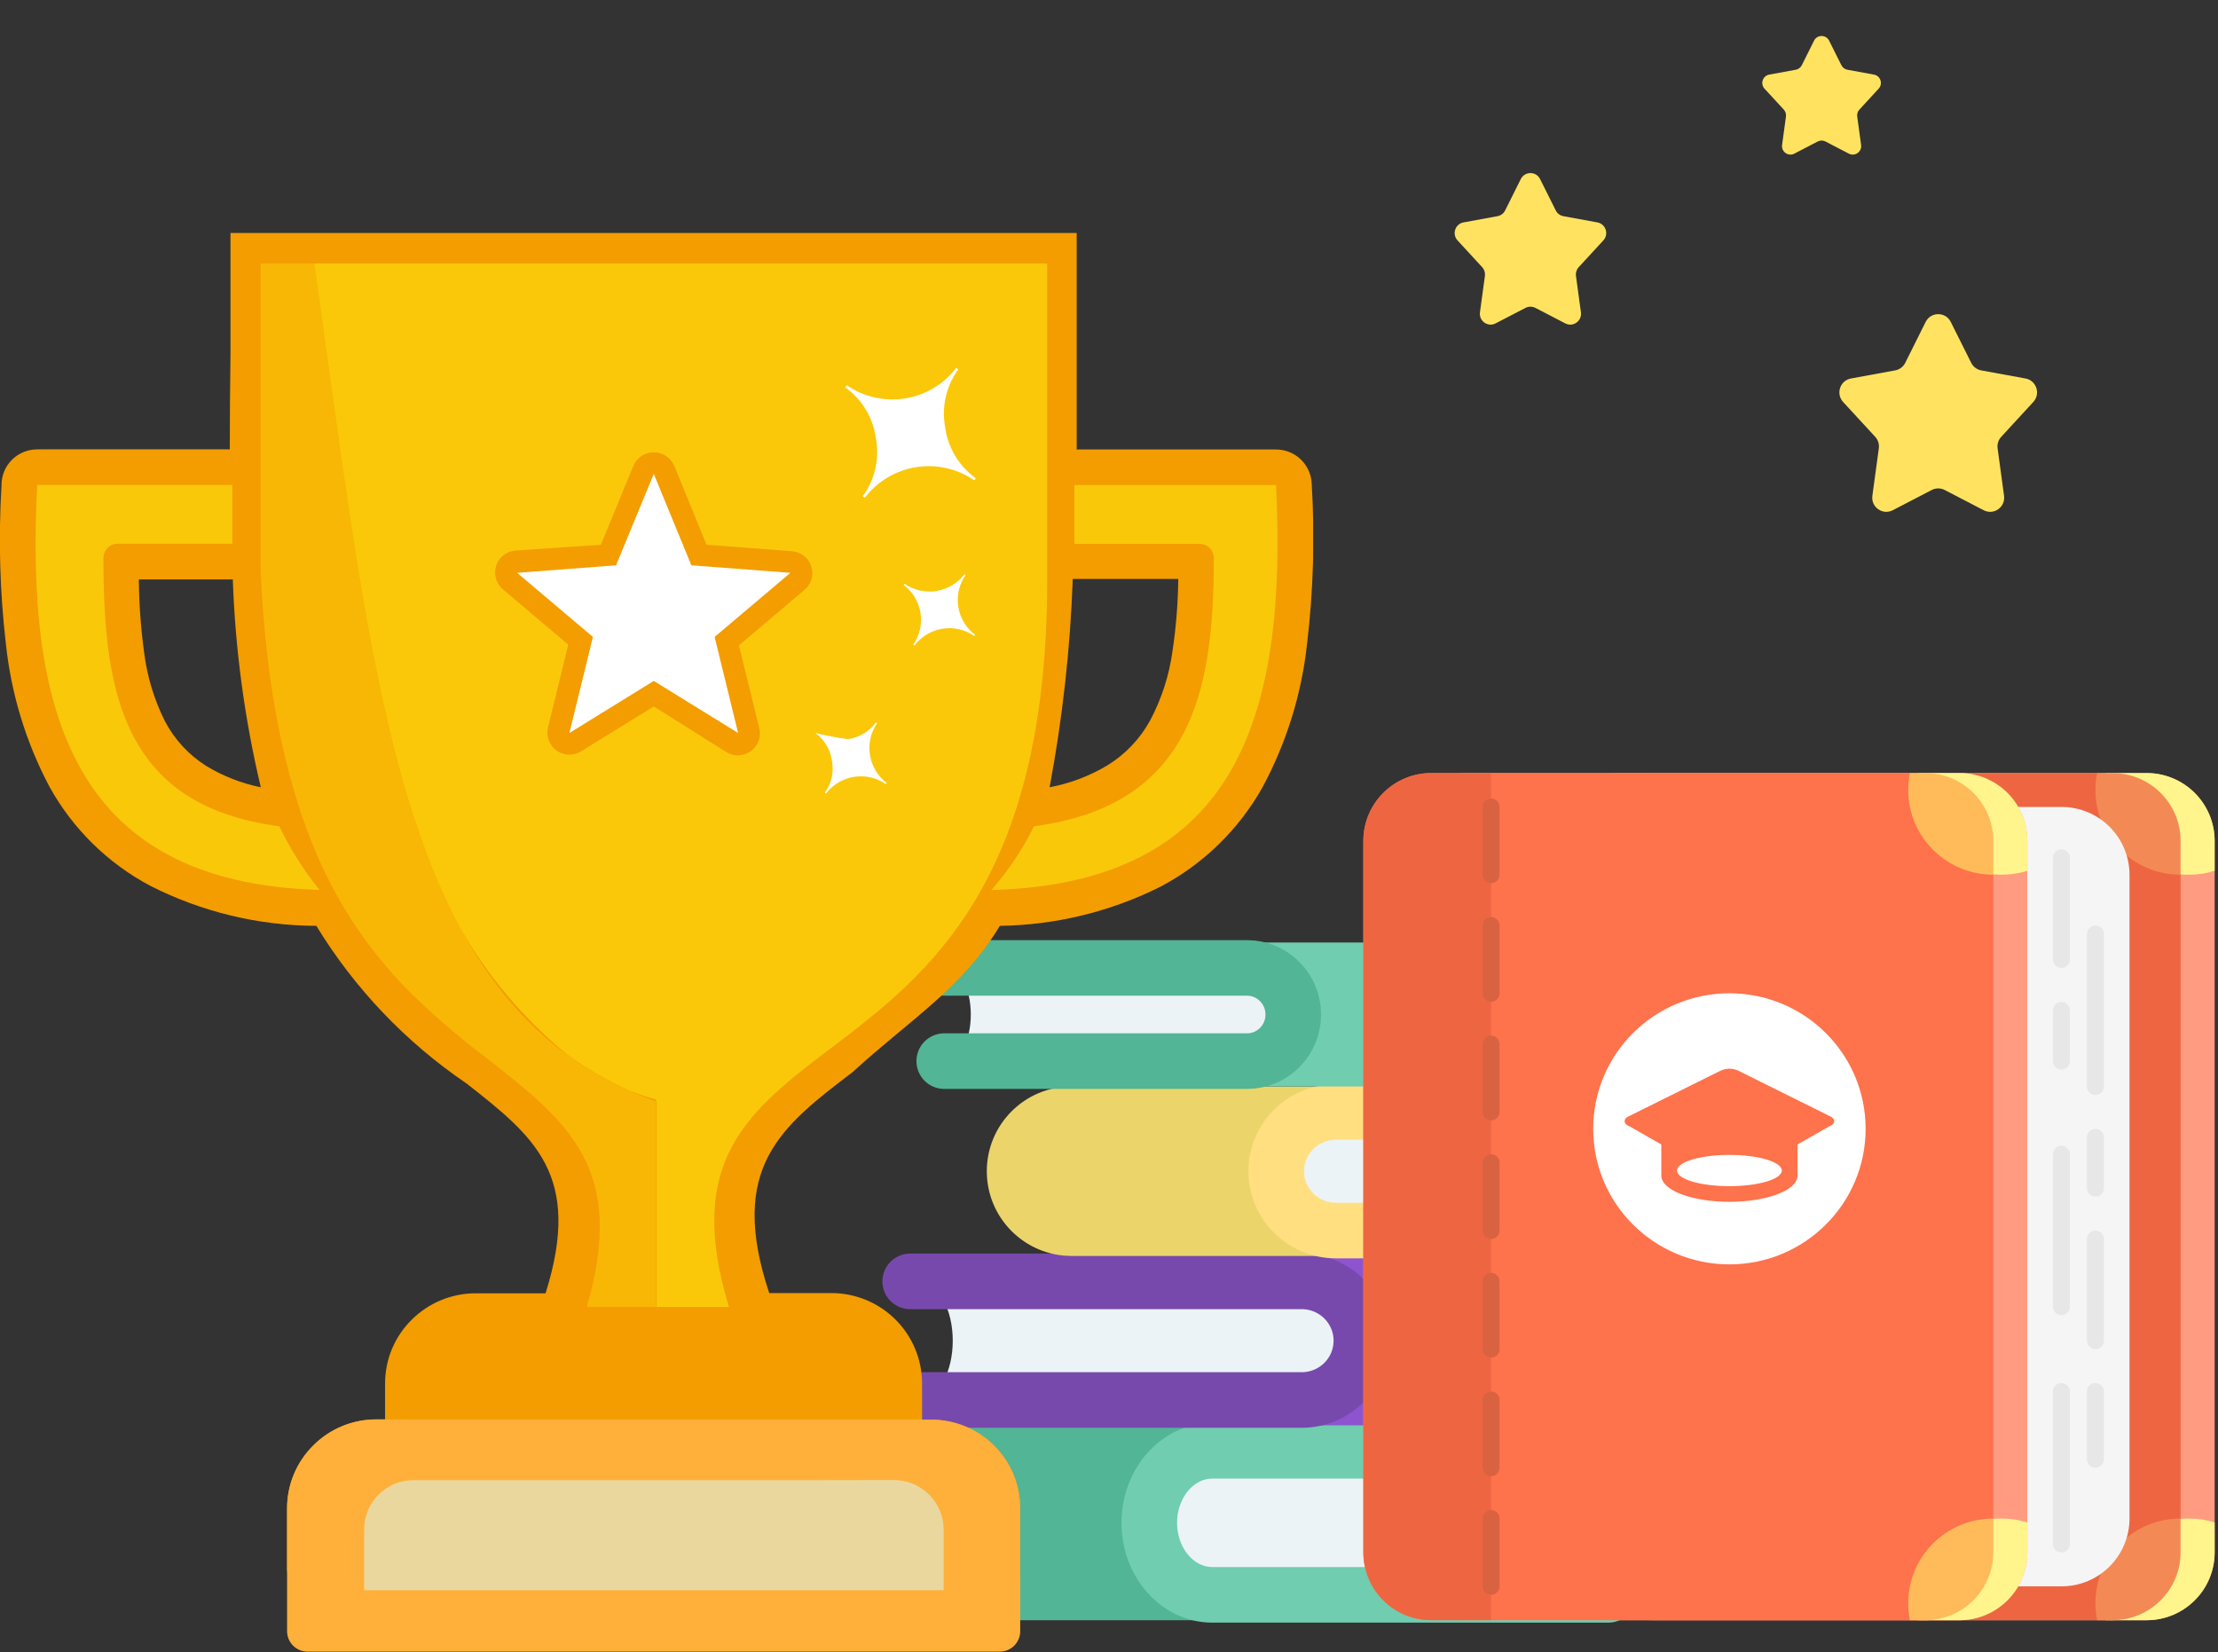 <svg width="192" height="143" viewBox="0 0 192 143" fill="none" xmlns="http://www.w3.org/2000/svg">
<rect x="0" y="0" width="192" height="143" fill="#333333" stroke="none"/>
<path d="M74.128 123.384H116.216C120.874 123.384 124.649 127.16 124.649 131.817C124.649 136.475 120.874 140.25 116.216 140.25H74.128C69.471 140.25 65.695 136.475 65.695 131.817C65.695 127.16 69.471 123.384 74.128 123.384Z" fill="#52B595"/>
<path d="M139.954 126.317H100.896V136.584H139.954C135.314 136.584 135.314 126.317 139.954 126.317Z" fill="#EBF3F7"/>
<path d="M139.218 138.053H104.941C101.929 138.053 99.487 135.262 99.487 131.82C99.487 128.377 101.929 125.586 104.941 125.586H139.217" stroke="#70CDAF" stroke-width="4.812" stroke-linecap="round" stroke-linejoin="round"/>
<path d="M138.516 108.717H96.439C92.389 108.717 89.106 112 89.106 116.05C89.106 120.1 92.389 123.383 96.439 123.383H138.516C142.566 123.383 145.85 120.1 145.85 116.05C145.85 112 142.566 108.717 138.516 108.717Z" fill="#8E54CF"/>
<path d="M79.159 110.92H116.372V121.187H79.159C83.58 121.187 83.58 110.92 79.159 110.92Z" fill="#EBF3F7"/>
<path d="M78.789 121.187H112.677C115.532 121.187 117.846 118.889 117.846 116.053C117.846 113.218 115.532 110.92 112.676 110.92H78.79" stroke="#7849AD" stroke-width="4.812" stroke-linecap="round" stroke-linejoin="round"/>
<path d="M92.755 94.05H123.778C127.828 94.05 131.112 97.334 131.112 101.384C131.112 105.434 127.828 108.717 123.778 108.717H92.755C88.705 108.717 85.422 105.434 85.422 101.384C85.422 97.334 88.705 94.05 92.755 94.05Z" fill="#EBD56A"/>
<path d="M138.481 96.253H111.952V106.52H138.48C133.84 106.52 133.841 96.253 138.48 96.253H138.481Z" fill="#EBF3F7"/>
<path d="M137.744 106.52H115.648C112.792 106.52 110.478 104.222 110.478 101.386C110.478 98.551 112.792 96.253 115.648 96.253H137.744" stroke="#FFDF80" stroke-width="4.812" stroke-linecap="round" stroke-linejoin="round"/>
<path d="M130.773 81.585H96.473C93.031 81.585 90.24 84.375 90.24 87.818C90.24 91.26 93.031 94.051 96.473 94.051H130.773C134.215 94.051 137.006 91.26 137.006 87.818C137.006 84.375 134.215 81.585 130.773 81.585Z" fill="#70CDAF"/>
<path d="M81.304 83.456H110.502V92.183H81.304C84.948 92.183 84.948 83.456 81.304 83.456Z" fill="#EBF3F7"/>
<path d="M81.737 91.853H107.952C110.161 91.853 111.951 90.047 111.951 87.82C111.951 85.592 110.161 83.786 107.952 83.786H81.737" stroke="#52B595" stroke-width="4.812" stroke-linecap="round" stroke-linejoin="round"/>
<path d="M185.828 66.917H143.059C139.81 66.917 137.177 69.55 137.177 72.798V134.369C137.177 137.617 139.81 140.25 143.059 140.25H185.828C189.077 140.25 191.71 137.617 191.71 134.369V72.798C191.71 69.55 189.077 66.917 185.828 66.917Z" fill="#FF9B81"/>
<path d="M182.88 66.917H140.11C136.862 66.917 134.229 69.55 134.229 72.798V134.369C134.229 137.617 136.862 140.25 140.11 140.25H182.88C186.128 140.25 188.761 137.617 188.761 134.369V72.798C188.761 69.55 186.128 66.917 182.88 66.917Z" fill="#EE6641"/>
<path fill-rule="evenodd" clip-rule="evenodd" d="M191.71 131.787V134.385C191.71 137.625 189.07 140.251 185.815 140.251H182.277C182.179 139.768 182.129 139.277 182.13 138.785C182.13 134.735 185.43 131.451 189.5 131.451C190.27 131.451 191.012 131.569 191.71 131.787Z" fill="#FFF58C"/>
<path fill-rule="evenodd" clip-rule="evenodd" d="M188.761 131.45V134.384C188.761 137.623 186.121 140.25 182.866 140.25H181.54C181.441 139.768 181.392 139.276 181.392 138.784C181.392 134.732 184.691 131.45 188.761 131.45Z" fill="#F38A56"/>
<path fill-rule="evenodd" clip-rule="evenodd" d="M191.709 75.382V72.784C191.709 69.543 189.069 66.917 185.814 66.917H182.276C182.178 67.4 182.128 67.891 182.129 68.384C182.129 72.433 185.429 75.717 189.499 75.717C190.269 75.717 191.011 75.599 191.709 75.382Z" fill="#FFF58C"/>
<path fill-rule="evenodd" clip-rule="evenodd" d="M188.761 75.717V72.784C188.761 69.543 186.121 66.917 182.866 66.917H181.54C181.441 67.4 181.392 67.891 181.392 68.384C181.392 72.433 184.691 75.717 188.761 75.717Z" fill="#F38A56"/>
<path d="M178.458 69.851H135.688C132.44 69.851 129.807 72.484 129.807 75.732V131.436C129.807 134.684 132.44 137.317 135.688 137.317H178.458C181.706 137.317 184.34 134.684 184.34 131.436V75.732C184.34 72.484 181.706 69.851 178.458 69.851Z" fill="#F5F5F5"/>
<path d="M179.182 120.453C179.182 120.046 178.852 119.716 178.445 119.716C178.037 119.716 177.708 120.046 177.708 120.453V133.646C177.708 134.053 178.037 134.383 178.445 134.383C178.852 134.383 179.182 134.053 179.182 133.646V120.453Z" fill="#E7E7E7"/>
<path d="M179.182 99.919C179.182 99.512 178.852 99.182 178.445 99.182C178.037 99.182 177.708 99.512 177.708 99.919V113.112C177.708 113.519 178.037 113.849 178.445 113.849C178.852 113.849 179.182 113.519 179.182 113.112V99.919Z" fill="#E7E7E7"/>
<path d="M179.182 87.454C179.182 87.047 178.852 86.717 178.445 86.717C178.037 86.717 177.708 87.047 177.708 87.454V91.847C177.708 92.254 178.037 92.584 178.445 92.584C178.852 92.584 179.182 92.254 179.182 91.847V87.454Z" fill="#E7E7E7"/>
<path d="M179.182 74.254C179.182 73.847 178.852 73.517 178.445 73.517C178.037 73.517 177.708 73.847 177.708 74.254V83.047C177.708 83.454 178.037 83.784 178.445 83.784C178.852 83.784 179.182 83.454 179.182 83.047V74.254Z" fill="#E7E7E7"/>
<path d="M182.129 120.453C182.129 120.046 181.799 119.716 181.392 119.716C180.985 119.716 180.655 120.046 180.655 120.453V126.313C180.655 126.72 180.985 127.05 181.392 127.05C181.799 127.05 182.129 126.72 182.129 126.313V120.453Z" fill="#E7E7E7"/>
<path d="M182.129 107.254C182.129 106.847 181.799 106.517 181.392 106.517C180.985 106.517 180.655 106.847 180.655 107.254V116.047C180.655 116.454 180.985 116.784 181.392 116.784C181.799 116.784 182.129 116.454 182.129 116.047V107.254Z" fill="#E7E7E7"/>
<path d="M182.129 98.454C182.129 98.047 181.799 97.717 181.392 97.717C180.985 97.717 180.655 98.047 180.655 98.454V102.847C180.655 103.254 180.985 103.584 181.392 103.584C181.799 103.584 182.129 103.254 182.129 102.847V98.454Z" fill="#E7E7E7"/>
<path d="M182.129 80.854C182.129 80.447 181.799 80.117 181.392 80.117C180.985 80.117 180.655 80.447 180.655 80.854V94.047C180.655 94.454 180.985 94.784 181.392 94.784C181.799 94.784 182.129 94.454 182.129 94.047V80.854Z" fill="#E7E7E7"/>
<path d="M169.615 66.916H126.845C123.597 66.916 120.964 69.549 120.964 72.797V134.368C120.964 137.616 123.597 140.249 126.845 140.249H169.615C172.863 140.249 175.496 137.616 175.496 134.368V72.797C175.496 69.549 172.863 66.916 169.615 66.916Z" fill="#FF9B81"/>
<path d="M166.668 66.916H123.898C120.65 66.916 118.017 69.549 118.017 72.797V134.368C118.017 137.616 120.65 140.249 123.898 140.249H166.668C169.916 140.249 172.55 137.616 172.55 134.368V72.797C172.55 69.549 169.916 66.916 166.668 66.916Z" fill="#FE724C"/>
<path fill-rule="evenodd" clip-rule="evenodd" d="M137.915 97.715C137.915 91.234 143.193 85.981 149.705 85.981C156.218 85.981 161.496 91.234 161.496 97.715C161.496 104.196 156.218 109.448 149.705 109.448C143.193 109.448 137.915 104.196 137.915 97.715ZM149.705 104.032C146.531 104.032 143.829 103.064 143.811 101.777V99.069L141.087 97.516L141.032 97.488C140.88 97.421 140.633 97.305 140.636 97.05C140.638 96.789 140.895 96.671 141.039 96.606L141.087 96.583L148.903 92.698C149.152 92.574 149.427 92.509 149.706 92.509C149.984 92.509 150.259 92.574 150.508 92.698L158.325 96.583L158.372 96.606C158.516 96.671 158.772 96.789 158.776 97.048C158.778 97.308 158.524 97.422 158.374 97.491L158.325 97.514L155.601 99.069V101.777C155.582 103.064 152.881 104.032 149.705 104.032Z" fill="white"/>
<path d="M149.705 102.678C152.209 102.678 154.24 102.073 154.24 101.325C154.24 100.577 152.209 99.971 149.705 99.971C147.201 99.971 145.17 100.576 145.17 101.325C145.17 102.072 147.201 102.678 149.705 102.678Z" fill="white"/>
<path d="M118.017 72.797C118.017 71.237 118.637 69.742 119.74 68.639C120.843 67.536 122.339 66.916 123.898 66.916H129.071V140.249H123.897C122.338 140.249 120.842 139.63 119.739 138.527C118.636 137.424 118.016 135.928 118.016 134.368V72.797H118.017Z" fill="#EE6641"/>
<path d="M129.808 69.854C129.808 69.447 129.478 69.117 129.071 69.117C128.664 69.117 128.334 69.447 128.334 69.854V75.713C128.334 76.121 128.664 76.451 129.071 76.451C129.478 76.451 129.808 76.121 129.808 75.713V69.854Z" fill="#D96241"/>
<path d="M129.808 80.12C129.808 79.713 129.478 79.383 129.071 79.383C128.664 79.383 128.334 79.713 128.334 80.12V85.979C128.334 86.386 128.664 86.716 129.071 86.716C129.478 86.716 129.808 86.386 129.808 85.979V80.12Z" fill="#D96241"/>
<path d="M129.808 90.385C129.808 89.978 129.478 89.648 129.071 89.648C128.664 89.648 128.334 89.978 128.334 90.385V96.245C128.334 96.652 128.664 96.982 129.071 96.982C129.478 96.982 129.808 96.652 129.808 96.245V90.385Z" fill="#D96241"/>
<path d="M129.808 100.653C129.808 100.246 129.478 99.916 129.071 99.916C128.664 99.916 128.334 100.246 128.334 100.653V106.512C128.334 106.919 128.664 107.249 129.071 107.249C129.478 107.249 129.808 106.919 129.808 106.512V100.653Z" fill="#D96241"/>
<path d="M129.808 110.921C129.808 110.514 129.478 110.184 129.071 110.184C128.664 110.184 128.334 110.514 128.334 110.921V116.78C128.334 117.187 128.664 117.517 129.071 117.517C129.478 117.517 129.808 117.187 129.808 116.78V110.921Z" fill="#D96241"/>
<path d="M129.808 121.187C129.808 120.78 129.478 120.45 129.071 120.45C128.664 120.45 128.334 120.78 128.334 121.187V127.047C128.334 127.454 128.664 127.784 129.071 127.784C129.478 127.784 129.808 127.454 129.808 127.047V121.187Z" fill="#D96241"/>
<path d="M129.808 131.454C129.808 131.047 129.478 130.717 129.071 130.717C128.664 130.717 128.334 131.047 128.334 131.454V137.313C128.334 137.72 128.664 138.05 129.071 138.05C129.478 138.05 129.808 137.72 129.808 137.313V131.454Z" fill="#D96241"/>
<path fill-rule="evenodd" clip-rule="evenodd" d="M175.498 131.786V134.384C175.498 137.624 172.858 140.25 169.602 140.25H166.064C165.966 139.767 165.917 139.276 165.917 138.784C165.917 134.734 169.217 131.45 173.287 131.45C174.057 131.45 174.8 131.568 175.498 131.786Z" fill="#FFF58C"/>
<path fill-rule="evenodd" clip-rule="evenodd" d="M172.55 131.45V134.384C172.55 137.623 169.91 140.25 166.654 140.25H165.328C165.23 139.768 165.18 139.276 165.18 138.784C165.18 134.732 168.48 131.45 172.55 131.45Z" fill="#FFBB59"/>
<path fill-rule="evenodd" clip-rule="evenodd" d="M175.498 75.382V72.784C175.498 69.543 172.858 66.917 169.602 66.917H166.064C165.966 67.4 165.917 67.891 165.917 68.384C165.917 72.433 169.217 75.717 173.287 75.717C174.057 75.717 174.8 75.599 175.498 75.382Z" fill="#FFF58C"/>
<path fill-rule="evenodd" clip-rule="evenodd" d="M172.55 75.717V72.784C172.55 69.543 169.91 66.917 166.654 66.917H165.328C165.23 67.4 165.18 67.891 165.18 68.384C165.18 72.433 168.48 75.717 172.55 75.717Z" fill="#FFBB59"/>
<g clip-path="url(#clip0)">
<path d="M3.214 38.899H19.892C19.892 36.234 19.912 33.481 19.952 30.642V20.166H93.202V30.652C93.202 33.571 93.202 36.31 93.202 38.909H110.47C111.261 38.911 112.022 39.216 112.594 39.761C113.166 40.306 113.507 41.05 113.545 41.838C113.828 46.472 113.694 51.123 113.145 55.733C112.672 60.081 111.362 64.296 109.288 68.148C107.24 71.8 104.179 74.785 100.474 76.745C96.151 78.915 91.39 80.077 86.551 80.144C83.276 85.572 78.909 88.141 73.8 92.809C67.62 97.517 62.972 101.066 66.588 111.932H71.987C74.063 111.937 76.052 112.762 77.52 114.227C78.988 115.692 79.815 117.677 79.82 119.749V122.897H80.591C81.603 122.893 82.606 123.087 83.543 123.47C84.48 123.852 85.332 124.415 86.05 125.127C86.769 125.841 87.339 126.69 87.728 127.625C88.117 128.56 88.316 129.562 88.314 130.575V135.803C88.314 136.272 88.127 136.722 87.795 137.054C87.462 137.385 87.011 137.572 86.541 137.572H26.623C26.152 137.572 25.701 137.385 25.369 137.054C25.037 136.722 24.85 136.272 24.85 135.803V130.575C24.847 129.562 25.046 128.559 25.435 127.624C25.823 126.689 26.394 125.84 27.113 125.127C27.827 124.41 28.676 123.841 29.612 123.453C30.547 123.066 31.55 122.867 32.562 122.867H33.334V119.749C33.334 118.724 33.537 117.71 33.933 116.764C34.328 115.819 34.907 114.961 35.637 114.241C37.101 112.779 39.086 111.956 41.157 111.952H47.226C50.452 101.696 46.225 98.377 40.385 93.788C35.125 90.219 30.692 85.566 27.384 80.144C22.391 80.128 17.471 78.943 13.02 76.685C9.331 74.728 6.292 71.741 4.276 68.088C2.242 64.247 0.964 60.053 0.51 55.733C-0.018 51.195 -0.145 46.619 0.129 42.058V41.978C0.129 41.573 0.209 41.172 0.365 40.798C0.521 40.423 0.749 40.084 1.036 39.798C1.324 39.512 1.665 39.285 2.04 39.131C2.416 38.977 2.818 38.898 3.224 38.899H3.214ZM92.861 50.155C92.642 56.194 91.973 62.209 90.858 68.148C92.627 67.816 94.323 67.173 95.866 66.249C97.415 65.294 98.689 63.954 99.562 62.361C100.555 60.49 101.21 58.46 101.496 56.363C101.807 54.294 101.974 52.207 101.996 50.115H92.861V50.155ZM20.152 50.155H12.019C12.036 52.252 12.187 54.345 12.469 56.423C12.723 58.51 13.332 60.539 14.272 62.42C15.1 64.006 16.334 65.344 17.848 66.299C19.304 67.186 20.904 67.812 22.576 68.148C21.175 62.245 20.363 56.218 20.152 50.155Z" fill="#F39D00"/>
<path d="M20.113 41.978H3.215C2.754 51.255 3.345 60.151 7.011 66.579C10.447 72.686 16.727 76.725 27.665 77.035C26.292 75.341 25.122 73.492 24.18 71.527C17.609 70.647 13.803 67.938 11.619 63.86C9.435 59.781 8.955 54.473 8.955 48.296C8.955 47.969 9.084 47.657 9.316 47.426C9.547 47.196 9.86 47.066 10.187 47.066H20.113V41.978ZM93.003 47.076H103.84C104.166 47.076 104.477 47.204 104.708 47.433C104.939 47.661 105.07 47.971 105.073 48.296C105.073 54.493 104.512 59.831 102.228 63.89C99.944 67.948 96.058 70.637 89.507 71.527C88.522 73.52 87.28 75.375 85.811 77.045C96.829 76.755 103.129 72.716 106.615 66.599C110.291 60.131 110.912 51.264 110.461 41.988H93.003V47.076Z" fill="#F9C809"/>
<path d="M79.821 122.888H80.592C81.605 122.884 82.608 123.081 83.545 123.465C84.482 123.849 85.334 124.414 86.051 125.127C86.77 125.841 87.34 126.69 87.729 127.625C88.118 128.56 88.317 129.562 88.315 130.575V141.201C88.315 141.67 88.128 142.12 87.796 142.452C87.463 142.784 87.012 142.97 86.542 142.97H26.624C26.153 142.97 25.703 142.784 25.37 142.452C25.038 142.12 24.851 141.67 24.851 141.201V130.605C24.845 129.587 25.041 128.579 25.43 127.638C25.819 126.698 26.391 125.844 27.114 125.127C27.828 124.41 28.677 123.841 29.613 123.454C30.548 123.066 31.551 122.867 32.563 122.868H79.821V122.888Z" fill="#FFB03A"/>
<path d="M70.756 128.126H35.779C35.22 128.125 34.667 128.236 34.151 128.45C33.635 128.665 33.167 128.979 32.774 129.375C31.976 130.17 31.526 131.249 31.522 132.374V137.652H81.684V132.374C81.678 131.247 81.224 130.169 80.422 129.375C79.624 128.58 78.545 128.128 77.417 128.116L70.756 128.126Z" fill="#EAD79E"/>
<path d="M50.794 113.131H56.803V95.348C34.597 87.471 32.504 60.361 27.205 22.806H22.567V49.566C23.038 59.752 24.721 67.289 27.044 73.057C28.952 77.844 31.811 82.196 35.448 85.852C37.562 87.92 39.807 89.85 42.169 91.629C49.191 97.137 54.279 101.136 50.794 113.131Z" fill="#F8B705"/>
<path d="M56.803 113.131H63.103C59.217 100.426 64.786 96.138 72.118 90.59C80.182 84.452 90.649 76.475 90.649 50.255V22.806H27.205C30.63 47.076 32.714 66.959 39.735 80.144C42.127 84.402 45.297 88.175 49.081 91.27C50.787 92.52 52.624 93.582 54.559 94.439C55.282 94.73 56.021 94.977 56.773 95.178V95.328H56.843V113.131H56.803Z" fill="#FAC809"/>
<path d="M58.356 40.289L61.16 47.156L68.563 47.716C68.948 47.746 69.315 47.892 69.615 48.134C69.915 48.377 70.134 48.705 70.243 49.075C70.351 49.445 70.345 49.84 70.224 50.206C70.102 50.572 69.872 50.892 69.564 51.125L63.965 55.863L65.728 63.04C65.786 63.283 65.796 63.535 65.756 63.782C65.716 64.028 65.629 64.264 65.497 64.477C65.366 64.69 65.194 64.874 64.992 65.021C64.789 65.167 64.559 65.272 64.316 65.329C64.062 65.392 63.799 65.401 63.542 65.356C63.285 65.311 63.04 65.214 62.823 65.07L56.593 61.151L50.293 65.04C50.08 65.171 49.843 65.26 49.595 65.3C49.348 65.34 49.095 65.331 48.851 65.274C48.608 65.216 48.378 65.111 48.175 64.965C47.971 64.818 47.799 64.633 47.668 64.42C47.534 64.208 47.445 63.971 47.405 63.724C47.365 63.476 47.377 63.223 47.438 62.98L49.191 55.803L43.522 51.005C43.236 50.759 43.03 50.435 42.928 50.072C42.827 49.71 42.835 49.326 42.952 48.968C43.068 48.611 43.288 48.295 43.584 48.062C43.879 47.828 44.237 47.687 44.613 47.656L52.015 47.156L54.83 40.319C54.976 39.973 55.221 39.678 55.535 39.47C55.849 39.262 56.217 39.151 56.593 39.151C56.969 39.151 57.337 39.262 57.651 39.47C57.964 39.678 58.21 39.973 58.356 40.319V40.289Z" fill="#F39D00"/>
<path d="M56.593 41.019L59.848 48.935L68.422 49.585L61.861 55.133L63.895 63.45L56.593 58.942L49.291 63.45L51.324 55.133L44.763 49.585L53.328 48.935L56.593 41.019Z" fill="white"/>
<path fill-rule="evenodd" clip-rule="evenodd" d="M76.746 67.769L76.676 67.869C75.872 67.315 74.885 67.093 73.92 67.248C72.956 67.402 72.088 67.922 71.497 68.698L71.397 68.618C71.685 68.228 71.889 67.782 71.996 67.309C72.102 66.835 72.11 66.346 72.018 65.869C71.955 65.39 71.794 64.928 71.546 64.512C71.298 64.096 70.968 63.735 70.576 63.45C71.507 63.677 72.45 63.854 73.401 63.98C73.882 63.915 74.345 63.753 74.762 63.504C75.178 63.255 75.54 62.923 75.825 62.531L75.925 62.601C75.374 63.404 75.153 64.387 75.305 65.348C75.458 66.309 75.974 67.175 76.746 67.769ZM84.409 54.953L84.338 55.053C83.536 54.497 82.549 54.271 81.584 54.424C80.619 54.577 79.75 55.096 79.16 55.873L79.06 55.803C79.614 55.001 79.837 54.015 79.682 53.053C79.527 52.09 79.007 51.224 78.228 50.635L78.299 50.535C79.105 51.089 80.093 51.312 81.059 51.157C82.025 51.003 82.895 50.483 83.487 49.706L83.577 49.785C83.023 50.588 82.8 51.573 82.955 52.536C83.11 53.498 83.63 54.364 84.409 54.953ZM84.469 41.399L84.338 41.579C82.867 40.567 81.062 40.159 79.298 40.44C77.534 40.721 75.945 41.669 74.863 43.088L74.683 42.958C75.203 42.246 75.572 41.435 75.768 40.576C75.965 39.717 75.984 38.827 75.825 37.96C75.709 37.08 75.414 36.233 74.957 35.471C74.501 34.709 73.893 34.049 73.17 33.532L73.3 33.352C74.772 34.364 76.577 34.771 78.341 34.49C80.105 34.209 81.694 33.261 82.776 31.842L82.956 31.972C82.436 32.684 82.067 33.495 81.871 34.354C81.674 35.213 81.655 36.103 81.814 36.97C81.931 37.85 82.227 38.697 82.683 39.458C83.139 40.22 83.747 40.88 84.469 41.399Z" fill="white"/>
</g>
<path d="M131.648 15.499C131.992 14.81 132.971 14.81 133.316 15.499L134.672 18.214C134.803 18.477 135.05 18.662 135.338 18.715L138.275 19.252C138.998 19.384 139.291 20.267 138.793 20.81L136.662 23.125C136.472 23.331 136.385 23.61 136.423 23.888L136.851 27.035C136.953 27.787 136.17 28.343 135.498 27.994L132.91 26.651C132.778 26.582 132.631 26.546 132.482 26.546C132.332 26.546 132.185 26.582 132.053 26.651L129.465 27.994C128.794 28.343 128.01 27.787 128.112 27.035L128.541 23.888C128.56 23.751 128.548 23.612 128.507 23.48C128.466 23.348 128.396 23.227 128.302 23.125L126.171 20.81C125.672 20.267 125.965 19.384 126.689 19.252L129.626 18.714C129.914 18.662 130.161 18.476 130.293 18.213L131.647 15.499H131.648Z" fill="#FFE360"/>
<path d="M157.032 3.521C157.302 2.982 158.068 2.982 158.338 3.521L159.399 5.646C159.501 5.851 159.695 5.997 159.92 6.038L162.218 6.458C162.785 6.561 163.014 7.252 162.624 7.677L160.956 9.489C160.808 9.65 160.739 9.869 160.769 10.086L161.105 12.549C161.184 13.138 160.571 13.573 160.045 13.3L158.02 12.248C157.917 12.194 157.801 12.166 157.685 12.166C157.568 12.166 157.453 12.194 157.349 12.248L155.324 13.3C154.799 13.573 154.186 13.138 154.265 12.549L154.601 10.086C154.616 9.979 154.606 9.87 154.574 9.767C154.542 9.664 154.487 9.569 154.414 9.489L152.746 7.677C152.356 7.252 152.585 6.561 153.152 6.458L155.45 6.037C155.676 5.996 155.869 5.851 155.972 5.645L157.032 3.521H157.032Z" fill="#FFE360"/>
<path d="M166.693 27.869C167.142 26.97 168.419 26.97 168.868 27.869L170.637 31.41C170.808 31.753 171.131 31.994 171.506 32.063L175.336 32.764C176.28 32.936 176.663 34.087 176.012 34.796L173.233 37.815C172.985 38.084 172.871 38.449 172.921 38.811L173.48 42.916C173.613 43.897 172.591 44.622 171.715 44.167L168.339 42.414C168.167 42.324 167.975 42.278 167.78 42.278C167.586 42.278 167.394 42.324 167.221 42.414L163.846 44.167C162.97 44.622 161.948 43.897 162.081 42.916L162.64 38.811C162.665 38.632 162.65 38.45 162.596 38.278C162.542 38.106 162.451 37.948 162.329 37.815L159.549 34.796C158.899 34.087 159.281 32.936 160.225 32.764L164.056 32.062C164.432 31.994 164.753 31.752 164.926 31.409L166.692 27.869H166.693Z" fill="#FFE360"/>
<defs>
<clipPath id="clip0">
<rect width="113.667" height="122.833" fill="white" transform="translate(0 20.166)"/>
</clipPath>
</defs>
</svg>
